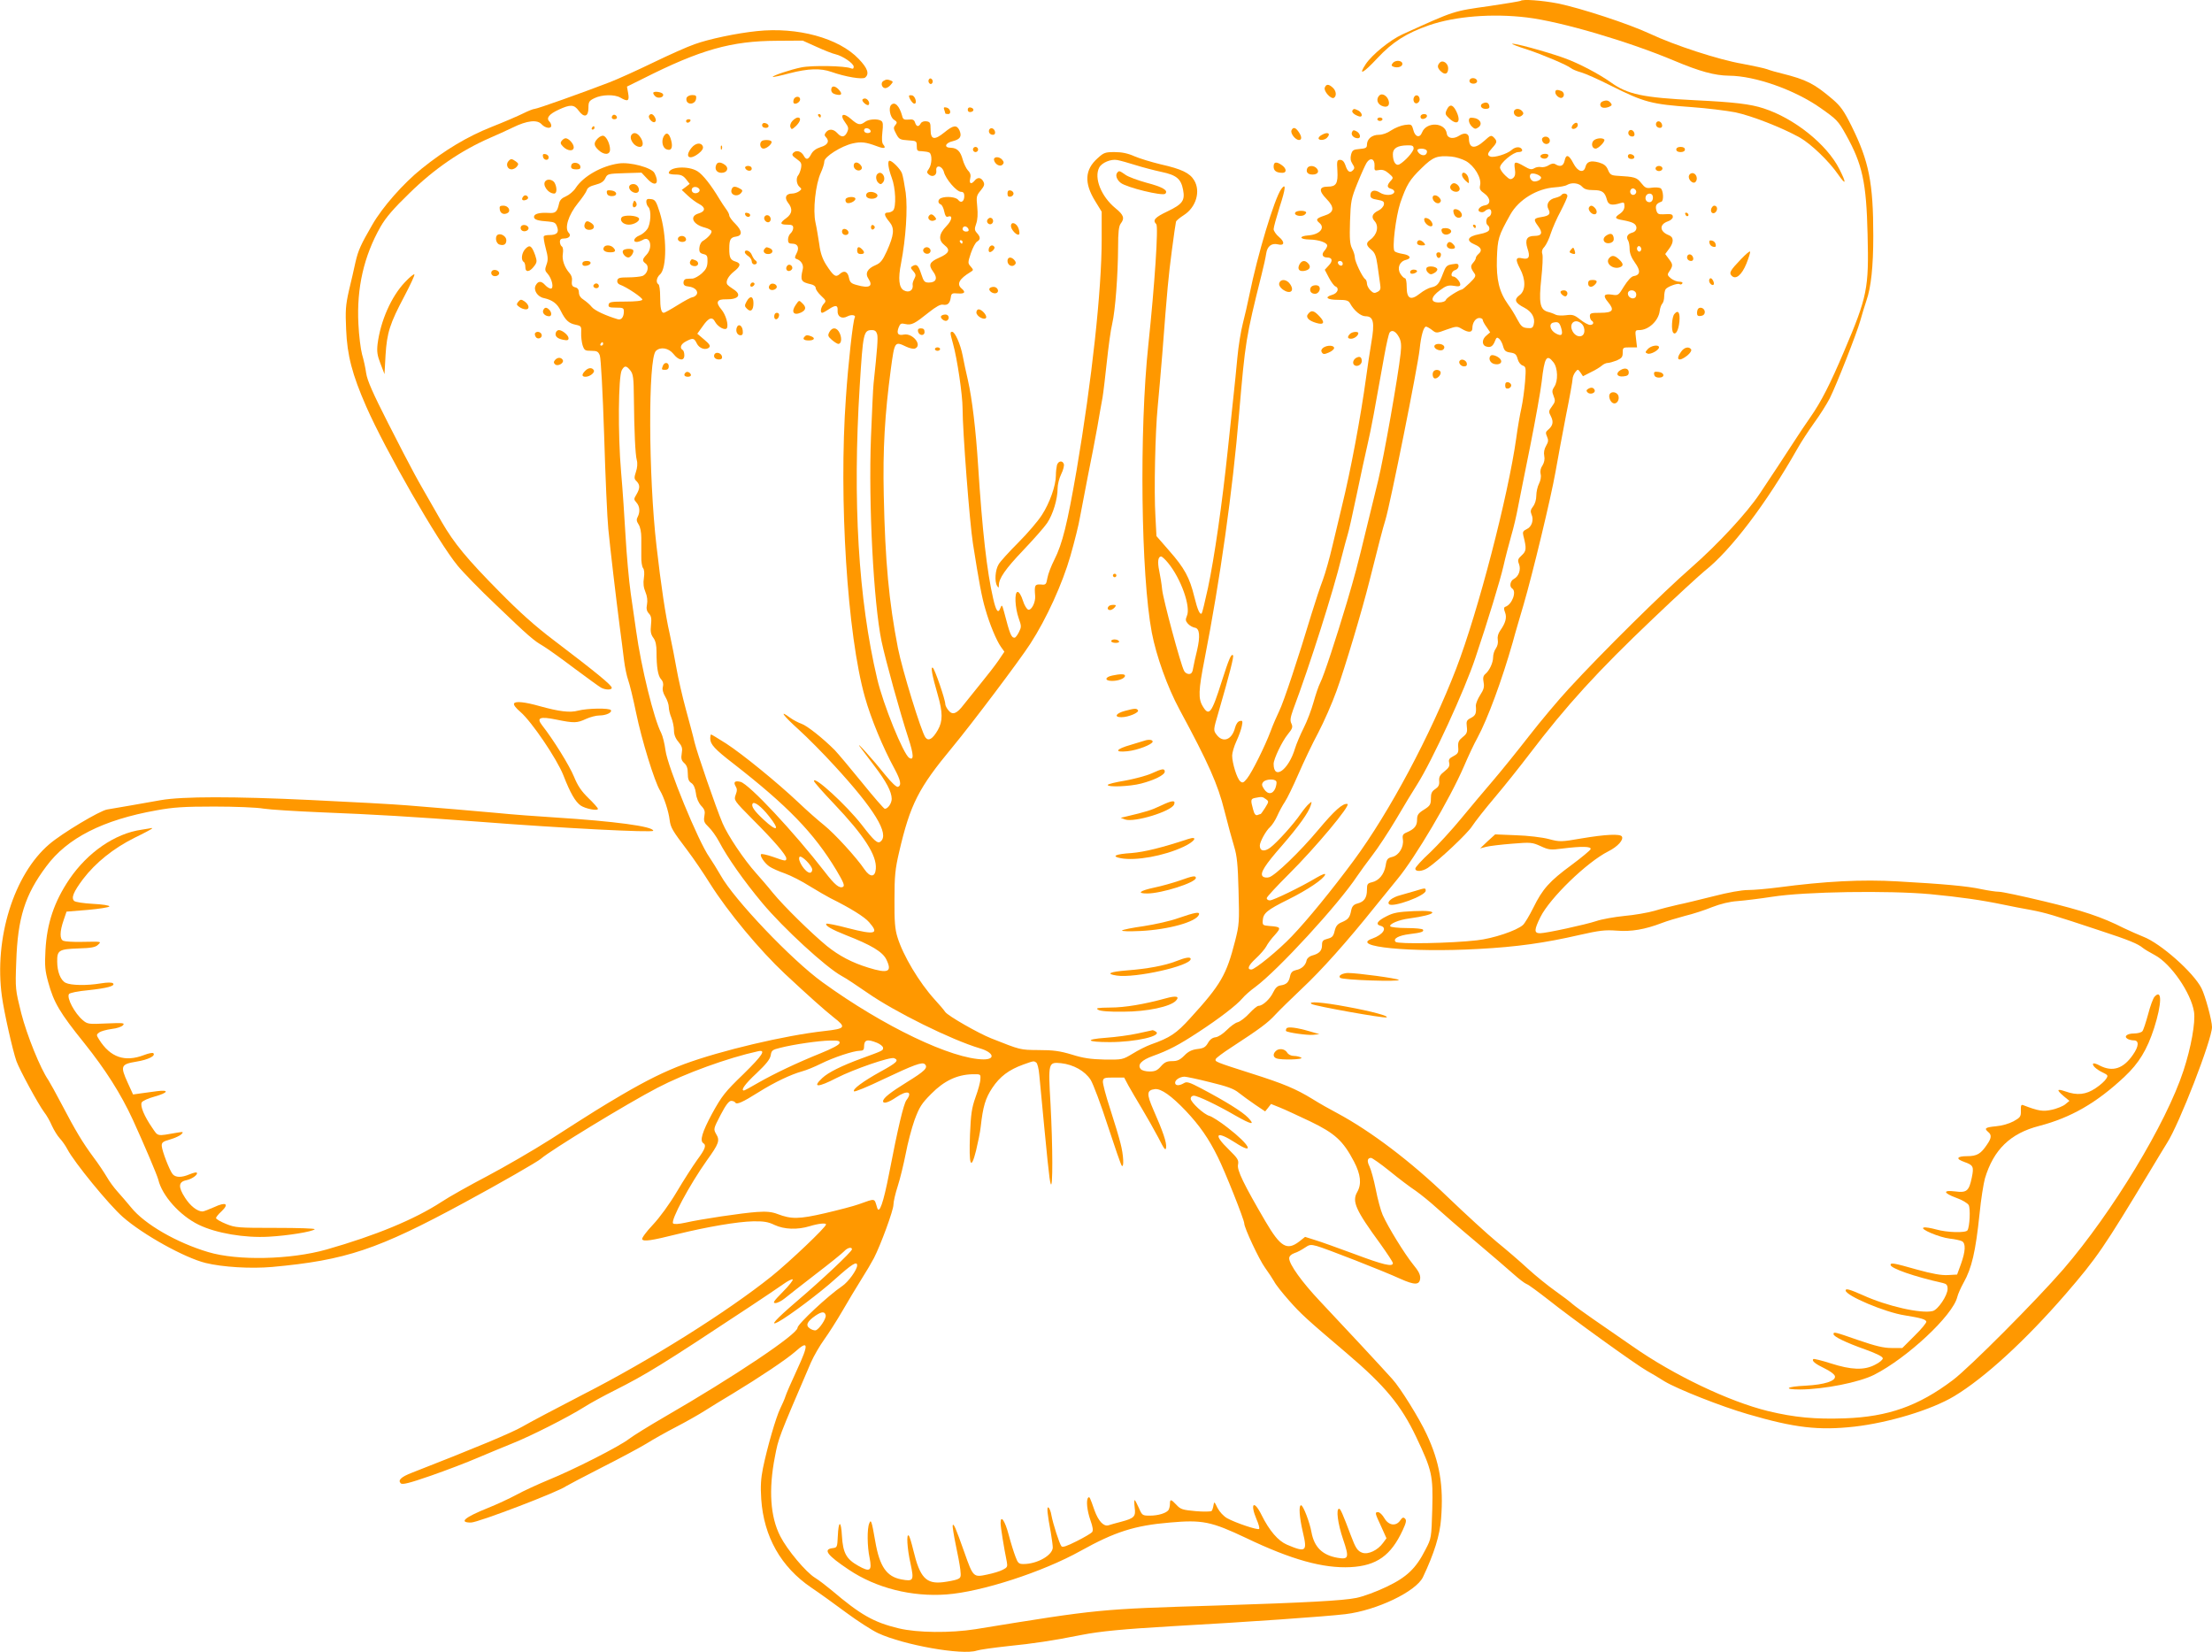 <?xml version="1.0" standalone="no"?>
<!DOCTYPE svg PUBLIC "-//W3C//DTD SVG 20010904//EN"
 "http://www.w3.org/TR/2001/REC-SVG-20010904/DTD/svg10.dtd">
<svg version="1.0" xmlns="http://www.w3.org/2000/svg"
 width="1280pt" height="956pt" viewBox="0 0 1280 956"
 preserveAspectRatio="xMidYMid meet">
<g transform="translate(0,956) scale(0.1,-0.1)"
fill="#ff9800" stroke="none">
<path d="M8799 9555 c-3 -2 -84 -16 -180 -30 -212 -30 -198 -25 -504 -164 -72
-33 -175 -117 -212 -172 -46 -70 -15 -54 67 34 89 95 168 145 300 191 151 52
366 69 565 45 199 -24 589 -139 855 -251 145 -61 232 -85 315 -86 151 -1 378
-81 527 -185 97 -68 105 -76 150 -157 95 -170 118 -275 125 -576 8 -314 -1
-359 -137 -679 -79 -186 -131 -289 -194 -379 -23 -32 -68 -100 -101 -151 -56
-86 -108 -166 -191 -290 -75 -113 -243 -294 -398 -430 -166 -145 -516 -491
-708 -700 -61 -66 -165 -190 -231 -275 -66 -85 -159 -200 -206 -255 -47 -55
-130 -153 -184 -219 -54 -66 -136 -155 -182 -199 -47 -43 -85 -85 -85 -93 0
-20 40 -17 72 4 62 41 231 200 257 242 16 25 74 99 130 165 56 66 146 179 200
250 217 285 396 481 716 785 137 131 273 255 300 277 152 120 357 391 536 707
20 36 63 102 96 148 33 45 74 110 91 143 41 82 156 376 177 450 9 33 25 85 35
115 27 76 40 198 40 374 0 309 -25 433 -126 637 -44 88 -62 114 -111 156 -105
89 -149 112 -293 148 -30 7 -68 18 -83 24 -16 6 -81 20 -145 32 -135 23 -393
107 -535 174 -122 57 -400 148 -532 175 -93 18 -205 26 -216 15z"/>
<path d="M4380 9380 c-117 -12 -279 -46 -361 -76 -41 -14 -148 -62 -239 -106
-91 -44 -205 -96 -255 -115 -161 -62 -417 -153 -431 -153 -8 0 -38 -12 -66
-26 -28 -14 -111 -50 -185 -79 -138 -55 -269 -133 -403 -241 -105 -84 -227
-222 -286 -325 -67 -116 -81 -147 -97 -216 -8 -37 -25 -112 -38 -165 -19 -84
-21 -116 -16 -225 6 -149 35 -260 116 -445 110 -251 415 -783 529 -921 31 -38
131 -141 222 -227 189 -181 217 -206 276 -240 23 -14 103 -71 177 -127 74 -55
144 -106 155 -112 26 -14 62 -14 62 -1 0 15 -85 85 -335 275 -106 80 -199 163
-316 282 -187 189 -262 280 -333 403 -104 182 -125 217 -159 280 -20 36 -89
169 -153 295 -86 169 -119 244 -125 285 -4 30 -15 80 -24 110 -8 30 -18 109
-21 175 -11 209 32 394 128 563 31 54 75 105 168 195 144 141 298 246 465 319
38 16 98 44 132 60 83 41 142 47 167 19 21 -23 56 -28 56 -8 0 7 -5 18 -11 24
-20 20 -1 43 53 68 69 32 90 31 117 -6 31 -42 56 -35 56 16 0 36 4 42 35 57
42 21 116 23 150 3 43 -25 53 -20 45 25 l-7 39 93 46 c333 168 511 218 774
219 l150 1 80 -36 c44 -20 94 -40 110 -43 42 -10 105 -53 105 -72 0 -12 -5
-14 -17 -9 -33 14 -223 18 -286 5 -61 -12 -171 -49 -165 -55 2 -2 45 7 97 21
108 28 180 30 242 8 82 -29 180 -45 195 -33 26 21 15 54 -37 108 -115 121
-355 186 -589 161z"/>
<path d="M8750 9306 c0 -2 37 -17 83 -31 94 -31 235 -91 257 -109 8 -7 35 -18
60 -25 25 -7 101 -41 170 -76 196 -98 235 -108 472 -125 84 -6 197 -20 250
-30 94 -20 267 -87 373 -146 66 -38 169 -137 222 -214 46 -66 49 -52 7 31 -72
143 -260 294 -439 352 -76 25 -170 36 -395 47 -303 15 -392 34 -488 103 -69
49 -186 111 -270 141 -105 38 -302 91 -302 82z"/>
<path d="M8060 9196 c-10 -13 -9 -17 3 -22 24 -9 52 0 52 16 0 21 -39 24 -55
6z"/>
<path d="M8332 9198 c-17 -17 -15 -32 7 -52 24 -22 41 -13 41 19 0 29 -31 50
-48 33z"/>
<path d="M5375 9100 c-4 -6 -3 -16 3 -22 6 -6 12 -6 17 2 4 6 3 16 -3 22 -6 6
-12 6 -17 -2z"/>
<path d="M8505 9099 c-4 -6 -2 -15 5 -19 17 -10 42 -1 37 14 -5 16 -34 19 -42
5z"/>
<path d="M5111 9091 c-17 -11 -8 -41 12 -41 8 0 22 8 31 19 15 17 15 19 1 25
-22 8 -27 7 -44 -3z"/>
<path d="M7666 9053 c-8 -20 36 -69 53 -59 17 11 13 41 -7 59 -24 22 -38 21
-46 0z"/>
<path d="M4810 9040 c0 -13 9 -22 25 -26 35 -9 42 1 20 26 -23 26 -45 26 -45
0z"/>
<path d="M9000 9026 c0 -18 27 -39 40 -31 15 9 12 32 -6 39 -24 9 -34 7 -34
-8z"/>
<path d="M3780 9022 c0 -5 6 -15 14 -21 16 -13 49 -4 43 13 -4 14 -57 21 -57
8z"/>
<path d="M7982 9008 c-20 -20 -13 -48 13 -60 31 -14 50 0 40 31 -9 28 -38 44
-53 29z"/>
<path d="M3973 8994 c-3 -8 -1 -20 5 -26 16 -16 47 -5 50 20 3 18 -1 22 -23
22 -14 0 -28 -7 -32 -16z"/>
<path d="M5260 9005 c0 -14 21 -45 31 -45 18 0 5 45 -13 48 -10 2 -18 1 -18
-3z"/>
<path d="M8187 9004 c-15 -15 -7 -45 11 -42 9 2 17 12 17 22 0 20 -16 31 -28
20z"/>
<path d="M4593 8985 c-3 -9 -3 -18 0 -22 10 -10 37 6 37 22 0 20 -29 20 -37 0z"/>
<path d="M4990 8981 c0 -12 29 -35 36 -28 11 10 -5 37 -21 37 -8 0 -15 -4 -15
-9z"/>
<path d="M9273 8973 c-7 -2 -13 -11 -13 -18 0 -18 21 -24 49 -14 19 8 21 12
11 24 -13 15 -25 17 -47 8z"/>
<path d="M8583 8963 c-24 -9 -14 -33 13 -33 18 0 25 5 22 17 -3 18 -16 24 -35
16z"/>
<path d="M5157 8953 c-17 -16 -6 -71 15 -85 20 -13 21 -17 9 -32 -12 -14 -11
-21 5 -51 16 -31 23 -34 69 -37 48 -3 50 -4 50 -33 0 -27 3 -30 30 -30 17 -1
36 -4 43 -8 17 -11 15 -68 -3 -94 -13 -18 -13 -22 0 -33 21 -18 47 -4 43 22
-5 37 34 30 44 -7 10 -41 74 -115 99 -115 13 0 19 -7 19 -24 0 -32 -19 -44
-35 -23 -12 17 -68 23 -99 11 -20 -8 -21 -30 -2 -37 7 -3 16 -21 20 -41 5 -24
11 -33 20 -30 31 12 26 -20 -8 -55 -44 -45 -47 -81 -10 -110 35 -27 26 -47
-31 -72 -57 -25 -64 -42 -35 -81 28 -38 17 -63 -25 -63 -25 0 -30 6 -44 49
-17 52 -27 61 -51 46 -12 -7 -11 -12 5 -29 15 -18 16 -25 6 -44 -7 -13 -11
-27 -10 -33 6 -33 -20 -51 -51 -34 -28 15 -34 68 -16 156 28 147 39 315 27
409 -7 47 -16 98 -22 113 -10 25 -55 71 -71 72 -14 0 -8 -44 12 -98 23 -59 27
-171 8 -190 -7 -7 -20 -12 -30 -12 -25 0 -22 -17 8 -53 32 -38 28 -76 -15
-172 -24 -52 -36 -67 -64 -79 -48 -20 -63 -48 -41 -80 28 -43 4 -56 -69 -35
-31 8 -39 16 -44 40 -7 38 -28 47 -53 24 -24 -22 -36 -14 -80 54 -21 34 -33
68 -39 117 -6 38 -15 95 -22 126 -16 71 0 222 31 289 11 24 20 53 20 65 0 27
98 89 164 104 49 11 76 8 140 -16 42 -16 56 -13 37 10 -8 9 -9 33 -5 71 5 44
4 59 -7 66 -21 13 -72 10 -93 -6 -28 -21 -41 -19 -81 16 -46 41 -69 27 -34
-20 19 -26 21 -34 11 -56 -14 -30 -33 -32 -57 -5 -22 24 -48 26 -65 5 -10 -12
-10 -19 -2 -27 24 -24 13 -47 -29 -59 -27 -9 -45 -22 -55 -41 -17 -33 -29 -35
-43 -9 -14 26 -42 34 -59 18 -12 -12 -9 -18 18 -37 27 -19 30 -26 25 -54 -4
-17 -11 -35 -16 -40 -14 -16 -10 -52 7 -67 14 -12 14 -14 -2 -26 -10 -7 -28
-13 -40 -13 -36 0 -47 -23 -24 -53 28 -35 25 -63 -10 -89 -39 -28 -38 -38 5
-38 28 0 35 -4 35 -19 0 -10 -7 -24 -15 -31 -8 -7 -15 -23 -15 -36 0 -19 5
-24 25 -24 32 0 42 -24 24 -57 -11 -21 -11 -27 -1 -31 28 -9 44 -35 37 -61
-15 -64 -10 -73 48 -86 15 -3 27 -12 27 -21 0 -9 14 -29 31 -45 30 -28 31 -31
15 -48 -16 -18 -22 -51 -8 -51 4 0 21 9 37 20 40 27 54 25 52 -6 -3 -36 24
-52 56 -35 24 13 52 8 43 -7 -10 -16 -38 -267 -51 -462 -42 -584 8 -1375 110
-1734 35 -125 104 -291 171 -414 36 -67 42 -97 20 -105 -8 -3 -36 23 -75 71
-65 82 -176 205 -145 161 11 -15 48 -64 83 -110 70 -92 100 -149 101 -191 0
-26 -22 -58 -40 -58 -5 0 -64 68 -132 152 -68 84 -139 168 -158 188 -69 69
-160 141 -192 152 -18 6 -48 22 -66 35 -67 50 -41 13 49 -68 51 -46 144 -140
207 -209 232 -252 320 -396 268 -439 -17 -15 -36 1 -110 97 -90 115 -276 285
-276 253 0 -6 52 -65 115 -131 175 -184 250 -300 243 -378 -4 -49 -33 -50 -66
-2 -45 67 -171 205 -233 255 -35 28 -101 86 -148 131 -124 117 -323 279 -418
341 -46 29 -85 53 -88 53 -3 0 -5 -11 -5 -24 0 -33 27 -62 132 -143 316 -246
468 -403 597 -617 41 -69 50 -90 40 -97 -21 -12 -48 10 -107 87 -178 230 -437
507 -487 520 -32 8 -43 -1 -28 -26 9 -14 9 -26 0 -49 -11 -31 -11 -32 100
-144 123 -123 193 -205 193 -224 0 -17 -5 -17 -77 9 -35 12 -66 19 -69 15 -9
-9 22 -54 50 -72 13 -9 53 -27 88 -39 36 -13 100 -46 144 -74 44 -27 98 -58
119 -69 117 -58 197 -108 224 -139 60 -68 36 -75 -120 -35 -67 18 -124 29
-127 26 -10 -10 32 -34 113 -66 146 -57 212 -96 234 -141 35 -72 11 -83 -105
-47 -94 29 -168 68 -239 125 -90 74 -249 230 -313 308 -31 39 -76 90 -98 115
-69 77 -163 217 -193 288 -39 92 -147 406 -162 468 -6 28 -29 113 -50 190 -21
77 -45 183 -54 235 -9 52 -27 144 -40 204 -24 105 -50 278 -76 506 -47 406
-49 1083 -4 1129 26 26 74 18 102 -17 30 -39 63 -43 63 -8 0 14 -4 28 -10 31
-19 12 -10 35 20 50 40 21 47 19 62 -12 14 -30 53 -42 72 -23 8 9 1 20 -29 45
l-40 34 31 43 c35 51 56 58 73 24 16 -28 57 -50 67 -35 11 19 -6 78 -32 109
-35 41 -26 60 29 58 72 -1 91 27 40 59 -16 10 -31 22 -34 26 -12 17 4 48 37
75 40 31 43 48 12 58 -31 9 -38 22 -38 74 0 54 7 67 40 71 37 6 35 33 -4 73
-20 19 -36 42 -36 49 0 8 -9 25 -19 38 -10 14 -27 39 -37 56 -49 82 -97 143
-128 162 -54 34 -166 26 -166 -11 0 -4 18 -8 39 -8 31 0 44 -6 61 -27 l21 -27
-23 -18 -23 -17 35 -33 c19 -18 49 -40 65 -48 39 -20 38 -43 -2 -55 -56 -16
-35 -64 36 -82 19 -5 36 -14 38 -20 4 -12 -21 -40 -51 -58 -9 -5 -18 -23 -19
-39 -2 -24 3 -31 23 -36 22 -5 25 -12 24 -45 -1 -30 -9 -45 -33 -67 -17 -15
-41 -29 -54 -30 -12 0 -29 -1 -37 -2 -8 -1 -15 -10 -15 -21 0 -15 8 -21 30
-23 37 -4 60 -29 44 -49 -6 -7 -17 -13 -23 -13 -6 0 -44 -20 -84 -45 -40 -25
-76 -45 -81 -45 -15 0 -21 28 -21 95 0 35 -4 67 -10 70 -16 10 -11 39 9 57 41
35 40 226 -1 358 -21 67 -27 75 -51 78 -21 3 -27 -1 -27 -15 0 -11 5 -24 12
-31 18 -18 14 -97 -6 -127 -10 -15 -31 -32 -47 -38 -30 -12 -40 -37 -14 -37 8
0 24 6 35 12 42 27 60 -45 21 -86 -25 -27 -26 -35 -5 -51 23 -16 11 -61 -19
-72 -12 -4 -49 -8 -82 -8 -49 0 -60 -3 -63 -18 -2 -10 4 -20 15 -24 40 -14
133 -77 130 -87 -2 -7 -39 -11 -98 -11 -81 0 -94 -2 -97 -17 -3 -15 4 -18 42
-18 41 0 46 -2 46 -22 0 -33 -15 -52 -36 -45 -70 21 -132 50 -149 70 -11 14
-32 32 -47 42 -18 11 -28 26 -28 42 0 16 -7 27 -20 30 -20 5 -24 13 -20 46 1
10 -5 26 -13 35 -31 35 -46 79 -40 114 3 21 1 38 -6 42 -6 4 -11 16 -11 27 0
14 7 19 24 19 29 0 43 17 27 33 -26 26 -2 103 53 171 24 29 47 63 51 74 4 16
20 25 51 33 32 8 48 19 57 38 12 25 15 26 111 29 l98 3 34 -36 c46 -50 73 -28
41 34 -16 31 -141 65 -207 55 -99 -14 -205 -74 -249 -142 -12 -19 -38 -40 -56
-48 -24 -10 -36 -22 -40 -42 -11 -49 -20 -57 -61 -54 -52 3 -84 -5 -84 -23 0
-16 23 -23 85 -27 33 -3 41 -7 49 -31 12 -33 -2 -47 -46 -47 -15 0 -29 -3 -31
-7 -3 -5 2 -36 11 -70 14 -51 14 -69 4 -95 -10 -28 -9 -35 7 -52 25 -28 38
-86 18 -86 -7 0 -22 9 -32 20 -23 26 -41 25 -55 -1 -15 -27 10 -67 48 -74 49
-11 77 -32 97 -74 27 -54 46 -72 86 -80 32 -7 34 -9 32 -47 -1 -21 3 -54 8
-71 10 -30 14 -33 50 -33 34 0 41 -4 50 -27 6 -16 17 -214 25 -463 7 -239 18
-482 24 -540 12 -123 44 -394 66 -565 9 -66 20 -154 25 -195 5 -41 16 -93 24
-115 8 -22 29 -107 46 -190 32 -156 106 -396 138 -449 23 -38 50 -120 56 -171
6 -44 15 -60 103 -176 35 -46 94 -133 132 -194 103 -163 285 -382 432 -520
134 -125 228 -209 281 -251 76 -59 71 -66 -53 -80 -227 -25 -599 -113 -810
-191 -115 -43 -218 -94 -365 -180 -120 -71 -145 -86 -410 -256 -99 -63 -263
-158 -365 -212 -101 -53 -221 -120 -266 -150 -155 -101 -380 -194 -664 -275
-208 -59 -515 -66 -685 -15 -182 54 -368 161 -446 258 -24 29 -59 70 -79 92
-20 22 -48 60 -62 85 -15 25 -49 77 -78 115 -62 84 -103 152 -183 305 -33 63
-68 126 -77 140 -47 68 -124 259 -157 387 -34 137 -35 140 -29 298 8 252 50
387 174 552 121 164 328 269 637 324 98 18 159 22 335 22 118 0 247 -5 285
-12 39 -6 185 -15 325 -21 326 -13 528 -25 925 -55 474 -37 1005 -64 1005 -52
0 25 -223 55 -570 77 -96 6 -247 17 -335 26 -169 15 -306 27 -520 44 -71 6
-323 20 -560 31 -444 21 -739 21 -865 -1 -36 -6 -112 -20 -170 -30 -58 -10
-121 -21 -140 -24 -43 -7 -262 -138 -335 -201 -205 -175 -320 -545 -274 -880
13 -95 62 -312 84 -375 18 -50 126 -249 161 -296 13 -16 33 -51 44 -77 12 -26
32 -59 46 -74 15 -16 34 -44 44 -63 39 -75 240 -321 321 -392 116 -102 357
-236 479 -266 98 -24 261 -34 385 -23 426 39 610 100 1115 374 200 108 421
235 440 252 54 48 498 319 675 411 159 83 407 173 581 211 49 11 28 -22 -84
-132 -108 -104 -125 -127 -181 -228 -58 -108 -73 -158 -51 -172 19 -12 10 -35
-36 -97 -25 -35 -78 -117 -117 -183 -44 -74 -98 -148 -140 -193 -37 -39 -65
-77 -61 -83 8 -14 52 -8 204 30 176 43 348 72 438 74 61 1 87 -3 124 -21 56
-26 132 -29 204 -7 49 15 94 20 94 10 0 -16 -211 -216 -315 -300 -256 -205
-701 -485 -1095 -686 -151 -78 -308 -161 -349 -185 -61 -35 -274 -124 -638
-266 -62 -24 -82 -43 -64 -61 9 -9 47 0 174 44 89 31 212 78 272 104 61 26
151 63 200 83 106 42 323 152 415 210 36 23 115 66 175 96 186 94 267 143 793
491 76 50 158 106 184 124 26 19 51 31 55 28 4 -4 -22 -37 -57 -72 -53 -54
-61 -65 -43 -65 12 0 37 13 55 28 18 15 99 78 179 140 80 61 154 121 164 132
18 20 45 27 45 11 0 -13 -175 -178 -322 -303 -120 -103 -158 -145 -105 -117
63 34 244 170 331 249 95 85 126 105 126 78 0 -25 -51 -96 -87 -120 -80 -54
-258 -220 -258 -241 0 -37 -365 -282 -770 -516 -88 -51 -180 -108 -205 -127
-55 -43 -320 -178 -468 -238 -60 -25 -143 -63 -183 -85 -41 -22 -114 -56 -164
-76 -137 -55 -172 -85 -100 -85 42 0 509 179 550 210 6 4 98 53 206 108 107
54 224 117 260 139 35 22 111 65 169 95 58 30 134 73 170 96 36 23 108 67 160
98 152 92 311 198 363 244 76 68 78 43 9 -106 -33 -71 -63 -140 -67 -154 -4
-14 -18 -45 -30 -70 -25 -51 -75 -224 -100 -345 -12 -60 -15 -105 -10 -180 15
-217 114 -392 289 -511 45 -30 135 -95 201 -144 66 -49 150 -103 186 -120 149
-69 487 -129 571 -101 18 6 99 17 181 26 149 15 255 31 427 65 106 21 245 34
520 50 447 25 888 56 1006 70 181 22 408 131 448 214 65 137 98 243 105 338
15 192 -8 328 -84 490 -41 89 -152 268 -198 318 -56 63 -299 324 -419 451
-103 109 -178 213 -178 248 0 12 11 23 30 30 17 5 44 20 60 31 26 18 34 20 70
10 48 -13 384 -144 484 -190 83 -37 110 -36 114 2 2 21 -8 42 -42 83 -49 61
-144 215 -175 285 -11 25 -29 91 -40 148 -11 56 -28 116 -36 132 -16 32 -13
50 9 50 6 0 55 -34 107 -76 51 -42 120 -94 152 -115 31 -22 85 -66 120 -98 34
-31 136 -120 227 -196 91 -77 189 -161 219 -188 30 -27 64 -53 75 -57 12 -4
68 -46 126 -91 130 -104 509 -377 570 -411 25 -14 71 -41 102 -61 75 -45 330
-146 483 -190 270 -79 408 -95 616 -72 200 23 445 97 577 176 176 106 411 321
645 591 183 212 220 267 489 713 43 72 87 144 97 160 71 109 261 600 261 672
0 38 -39 182 -61 225 -47 92 -237 260 -337 298 -28 11 -79 34 -113 50 -126 64
-240 102 -462 155 -125 30 -242 55 -260 55 -18 0 -63 7 -102 15 -83 18 -218
30 -485 45 -204 12 -419 1 -691 -35 -62 -8 -140 -15 -174 -15 -37 0 -115 -14
-200 -36 -77 -19 -169 -42 -205 -49 -36 -8 -96 -23 -135 -35 -38 -11 -118 -25
-176 -30 -58 -6 -132 -19 -163 -30 -60 -20 -289 -70 -324 -70 -36 0 -35 19 2
94 55 110 268 317 393 380 54 27 90 67 78 86 -10 16 -95 12 -231 -11 -122 -21
-127 -21 -192 -4 -37 10 -122 20 -189 22 l-121 5 -44 -40 -43 -41 35 9 c19 5
86 13 149 18 109 9 117 8 166 -14 47 -22 58 -23 126 -14 112 14 170 13 163 -4
-3 -7 -52 -48 -110 -91 -128 -94 -168 -139 -221 -247 -23 -46 -50 -91 -60
-100 -36 -33 -174 -79 -267 -89 -147 -17 -456 -23 -470 -9 -17 18 16 37 81 45
67 8 85 14 77 26 -3 5 -45 9 -94 9 -50 0 -92 5 -95 10 -8 13 50 38 107 45 167
23 185 50 30 43 -89 -4 -118 -9 -157 -29 -55 -27 -68 -48 -36 -56 41 -11 14
-52 -48 -74 -135 -47 223 -82 614 -60 224 12 385 35 585 81 115 26 147 30 215
25 85 -7 164 7 261 44 28 11 88 29 133 41 46 11 117 34 158 51 49 19 102 32
147 35 39 3 130 14 201 25 190 30 674 37 915 15 176 -17 295 -34 425 -61 39
-8 108 -22 155 -30 89 -17 126 -28 403 -120 168 -55 218 -76 247 -100 8 -7 40
-26 70 -42 93 -50 209 -219 226 -328 9 -61 -17 -206 -61 -340 -100 -306 -411
-819 -695 -1149 -157 -181 -544 -570 -640 -642 -199 -150 -374 -212 -625 -221
-171 -6 -291 5 -444 42 -225 55 -546 208 -783 374 -76 53 -179 124 -230 159
-51 35 -104 74 -118 86 -14 13 -59 47 -100 76 -41 29 -113 87 -159 129 -45 42
-127 112 -181 156 -53 44 -180 160 -281 257 -213 206 -447 383 -641 487 -40
21 -104 57 -142 81 -98 60 -167 89 -356 149 -207 66 -211 68 -205 83 3 7 43
37 88 66 170 111 213 143 257 191 25 27 95 95 155 152 110 103 258 268 422
473 49 60 107 132 130 160 102 123 302 461 384 651 26 61 61 135 78 165 60
111 142 334 205 555 13 50 42 146 62 215 52 177 159 621 185 769 12 69 39 214
60 323 22 108 39 205 39 215 0 11 7 28 15 39 15 19 16 19 31 -2 l14 -21 47 24
c26 12 54 30 63 38 9 8 24 15 34 15 9 0 32 7 51 14 29 13 35 20 35 45 0 30 2
31 41 31 l42 0 -6 50 c-6 48 -5 50 19 50 54 0 111 54 118 110 2 18 9 37 15 43
6 6 11 25 11 41 0 17 4 36 8 42 10 15 69 37 81 30 5 -4 12 -2 16 4 4 6 -4 10
-18 10 -14 0 -35 9 -48 19 -20 17 -22 22 -11 38 23 34 24 42 1 72 l-23 31 22
30 c29 38 28 68 -1 79 -54 21 -57 62 -6 80 16 5 29 17 29 25 0 17 -7 19 -57
16 -27 -1 -33 3 -39 25 -6 26 1 38 30 48 15 5 11 68 -5 78 -8 4 -30 6 -50 3
-32 -5 -39 -2 -62 27 -26 33 -37 36 -140 42 -33 2 -41 7 -52 34 -10 24 -23 34
-53 43 -49 13 -70 5 -78 -27 -10 -37 -45 -26 -69 21 -26 51 -43 56 -51 17 -7
-32 -25 -39 -54 -21 -10 6 -22 4 -38 -6 -13 -9 -33 -13 -44 -11 -11 3 -29 0
-39 -6 -16 -10 -27 -8 -59 11 -54 31 -61 29 -54 -16 4 -28 2 -41 -10 -52 -15
-11 -21 -9 -46 15 -17 16 -30 36 -30 46 0 25 76 89 106 89 16 0 24 5 22 13 -7
20 -38 20 -61 -1 -25 -23 -102 -46 -123 -38 -20 8 -17 19 11 50 29 32 30 39 9
61 -15 14 -19 13 -55 -20 -56 -50 -89 -45 -89 16 0 28 -26 34 -56 14 -34 -22
-68 -16 -72 12 -9 66 -118 70 -143 7 -13 -35 -41 -27 -51 15 -9 32 -11 33 -49
28 -22 -3 -57 -17 -78 -31 -23 -16 -51 -26 -72 -26 -40 0 -69 -24 -69 -58 0
-17 -7 -21 -42 -24 -37 -3 -43 -7 -50 -33 -5 -21 -3 -36 8 -53 13 -20 14 -26
2 -38 -17 -17 -31 -7 -43 31 -7 20 -17 30 -30 30 -18 0 -20 -6 -16 -63 4 -74
-7 -92 -56 -92 -50 0 -53 -24 -8 -70 50 -51 46 -80 -12 -98 -46 -15 -51 -23
-28 -42 35 -29 1 -67 -63 -72 -58 -4 -54 -23 6 -24 54 -1 102 -18 102 -35 0
-7 -7 -20 -16 -30 -19 -21 -11 -39 16 -39 30 0 34 -20 9 -46 l-23 -25 24 -46
c13 -25 30 -47 37 -50 25 -10 14 -40 -18 -49 -48 -14 -30 -29 34 -29 48 0 60
-4 69 -20 23 -42 62 -75 90 -75 46 0 54 -35 33 -155 -9 -55 -23 -145 -30 -200
-31 -227 -89 -538 -140 -745 -14 -58 -39 -161 -55 -230 -16 -69 -41 -157 -55
-195 -15 -39 -44 -126 -65 -195 -76 -253 -163 -516 -188 -565 -13 -27 -36 -79
-49 -115 -34 -90 -108 -239 -137 -275 -20 -25 -26 -27 -39 -16 -19 15 -47 106
-47 149 0 16 11 54 25 84 14 30 28 69 31 87 6 28 4 33 -11 29 -12 -2 -22 -17
-28 -38 -18 -72 -71 -91 -108 -40 -18 24 -18 27 11 125 66 228 91 327 85 333
-10 11 -23 -18 -66 -153 -58 -184 -73 -202 -109 -142 -27 44 -25 92 10 271 90
459 163 977 200 1421 36 420 39 441 130 805 12 47 24 102 27 123 6 42 31 62
68 53 38 -10 41 14 6 43 -17 14 -31 35 -31 45 0 11 16 68 35 129 35 107 38
142 9 103 -39 -54 -137 -379 -184 -611 -10 -49 -27 -124 -38 -166 -11 -42 -26
-132 -32 -200 -6 -68 -16 -162 -21 -209 -5 -47 -20 -191 -34 -321 -33 -316
-78 -627 -115 -801 -17 -78 -33 -144 -36 -147 -10 -11 -24 18 -43 96 -27 111
-57 166 -145 266 l-74 85 -6 114 c-9 145 -1 491 13 633 6 61 18 200 27 310 29
380 35 441 55 595 11 85 22 160 24 167 2 7 23 24 45 38 71 45 99 138 60 202
-25 42 -73 65 -193 92 -54 13 -123 34 -153 47 -38 17 -73 24 -114 24 -55 0
-63 -3 -99 -36 -74 -66 -78 -143 -14 -247 l38 -62 0 -160 c0 -296 -57 -816
-145 -1335 -54 -312 -82 -426 -129 -519 -18 -35 -36 -82 -40 -105 -7 -39 -9
-41 -39 -38 -34 2 -37 -5 -32 -66 3 -36 -20 -83 -39 -80 -9 2 -23 24 -32 53
-9 29 -22 50 -30 50 -20 0 -16 -90 6 -153 16 -45 16 -50 1 -80 -9 -18 -20 -32
-25 -32 -19 0 -27 19 -61 150 -11 41 -13 43 -21 22 -13 -35 -25 -19 -42 55
-36 155 -63 393 -87 768 -13 207 -35 389 -59 495 -11 47 -25 112 -31 145 -13
65 -44 135 -60 135 -13 0 -13 -5 5 -70 24 -85 55 -297 55 -372 0 -129 41 -664
60 -783 35 -222 51 -310 72 -380 25 -88 64 -181 90 -218 l20 -28 -35 -52 c-20
-29 -66 -88 -102 -132 -36 -44 -80 -99 -98 -122 -41 -54 -65 -63 -89 -33 -10
12 -18 28 -18 36 0 26 -61 203 -72 210 -14 9 -5 -41 28 -155 30 -104 30 -154
1 -205 -30 -52 -54 -67 -72 -43 -24 33 -134 390 -159 517 -52 267 -74 501 -82
885 -6 266 6 467 41 730 22 161 22 161 89 129 19 -9 41 -14 50 -11 46 18 -12
91 -64 81 -34 -7 -43 6 -30 41 9 23 14 26 39 20 36 -8 54 2 135 67 43 34 68
48 83 45 27 -5 40 8 45 43 3 22 7 25 41 22 39 -3 47 7 22 28 -31 26 -15 56 51
96 18 11 18 12 1 32 -17 19 -17 22 1 77 11 32 27 62 36 67 21 12 20 27 -1 50
-14 16 -15 23 -4 54 8 23 10 56 6 97 -6 59 -5 65 20 95 21 26 24 35 15 52 -13
24 -33 26 -50 5 -20 -24 -33 -18 -26 11 5 19 2 33 -13 48 -10 11 -24 40 -30
62 -13 49 -33 68 -69 69 -42 0 -33 28 11 38 44 11 54 28 39 63 -16 33 -36 30
-87 -12 -58 -47 -80 -43 -80 16 0 40 -3 45 -24 48 -15 2 -28 -3 -33 -12 -12
-22 -25 -20 -33 5 -5 16 -14 20 -38 17 -26 -2 -32 1 -37 23 -16 57 -42 83 -63
62z m-119 -150 c2 -8 -5 -13 -17 -13 -12 0 -21 6 -21 16 0 18 31 15 38 -3z
m3142 -102 c0 -19 -50 -74 -82 -92 -21 -11 -38 15 -38 59 0 34 26 50 83 51 30
1 37 -3 37 -18z m76 -12 c3 -6 1 -16 -5 -22 -13 -13 -42 0 -49 21 -5 15 44 16
54 1z m227 -61 c49 -28 91 -98 82 -139 -5 -22 -1 -31 25 -49 36 -26 38 -63 3
-68 -31 -5 -50 -30 -28 -38 9 -4 21 -2 28 5 6 6 17 11 24 11 18 0 16 -37 -2
-44 -17 -6 -20 -42 -4 -51 5 -4 9 -14 7 -23 -2 -11 -21 -20 -58 -27 -69 -13
-79 -38 -26 -60 38 -16 45 -35 21 -55 -8 -7 -15 -17 -15 -23 0 -6 -7 -18 -16
-28 -16 -18 -15 -29 8 -61 10 -14 6 -23 -27 -55 -22 -21 -42 -38 -45 -38 -17
-2 -89 -47 -93 -60 -4 -9 -19 -15 -42 -15 -50 0 -47 31 8 71 35 26 48 30 80
25 28 -5 37 -3 37 8 0 16 -26 46 -41 46 -18 0 -9 32 11 37 11 3 20 13 20 23 0
14 -6 16 -36 11 -32 -5 -38 -11 -54 -54 -23 -61 -34 -73 -68 -80 -15 -3 -45
-19 -66 -36 -53 -42 -76 -30 -76 39 0 28 -4 50 -10 50 -5 0 -17 11 -26 25 -21
33 -6 72 31 81 36 9 26 28 -19 35 -20 3 -41 10 -46 15 -16 16 7 201 33 280 37
106 53 133 123 201 67 66 90 74 173 67 24 -2 62 -14 84 -26z m-1913 -23 c41
-13 110 -31 152 -40 86 -18 112 -40 124 -103 12 -62 -3 -83 -88 -124 -76 -36
-90 -52 -67 -75 13 -13 -9 -348 -46 -698 -53 -496 -43 -1333 20 -1665 26 -136
90 -315 160 -445 169 -313 222 -433 260 -585 20 -80 46 -174 57 -210 16 -53
21 -101 25 -255 5 -179 4 -196 -20 -290 -50 -196 -82 -252 -260 -447 -80 -88
-115 -112 -228 -152 -25 -9 -73 -33 -105 -53 -58 -35 -60 -35 -162 -34 -80 2
-124 8 -190 29 -70 21 -108 26 -192 26 -109 1 -103 0 -275 68 -75 30 -248 129
-265 152 -8 12 -35 44 -61 72 -90 99 -184 256 -216 362 -14 45 -18 91 -17 217
0 136 4 177 27 275 64 276 112 370 307 605 112 135 391 505 452 600 94 145
186 348 232 508 24 84 49 184 55 222 7 39 28 147 46 240 19 94 44 222 55 285
11 63 24 140 30 170 5 30 16 124 25 208 9 84 22 183 31 219 18 78 33 279 34
444 0 85 4 120 15 135 24 31 18 50 -30 89 -83 68 -126 176 -94 236 15 28 68
50 104 43 17 -3 64 -16 105 -29z m1384 -2 c-2 -30 0 -32 25 -27 20 4 36 -1 57
-19 28 -24 28 -26 11 -44 -23 -26 -22 -39 4 -46 12 -3 19 -12 17 -19 -7 -20
-54 -21 -82 -3 -31 20 -56 14 -56 -15 0 -15 9 -21 41 -26 33 -6 40 -10 37 -28
-2 -11 -16 -27 -31 -34 -36 -17 -44 -38 -23 -61 27 -30 15 -80 -26 -109 -25
-18 -23 -32 7 -57 20 -16 28 -34 36 -90 5 -38 12 -86 15 -107 5 -30 2 -38 -15
-47 -17 -9 -24 -8 -41 9 -11 11 -20 29 -20 39 0 11 -5 23 -10 26 -16 10 -60
102 -60 125 0 12 -7 35 -16 52 -13 26 -15 55 -12 157 4 118 7 132 43 221 21
52 45 105 53 118 21 33 47 24 46 -15z m961 -65 c11 -10 -11 -28 -36 -28 -18 0
-33 26 -23 41 6 11 43 3 59 -13z m240 -58 c13 -15 31 -20 65 -20 51 0 67 -11
79 -57 8 -29 28 -34 79 -18 19 6 22 4 22 -19 0 -16 -9 -31 -25 -42 -35 -23
-31 -30 16 -38 23 -4 50 -11 60 -17 27 -14 24 -47 -5 -55 -28 -7 -38 -25 -25
-45 5 -8 9 -30 9 -50 0 -24 10 -50 31 -79 34 -47 31 -72 -9 -78 -12 -2 -33
-25 -54 -58 -32 -53 -34 -55 -70 -49 -48 7 -54 -6 -22 -44 38 -46 27 -61 -46
-61 -53 0 -60 -2 -60 -19 0 -11 5 -23 10 -26 16 -10 11 -25 -9 -25 -10 0 -36
14 -57 31 -34 27 -44 30 -82 25 -23 -3 -50 -2 -60 3 -9 5 -30 13 -47 17 -44
14 -51 52 -36 194 7 65 10 128 6 140 -5 15 -1 29 13 43 10 12 27 47 36 77 10
30 35 88 57 128 21 41 39 80 39 88 0 16 -26 19 -35 5 -3 -5 -19 -12 -35 -16
-37 -8 -55 -37 -40 -65 15 -28 5 -39 -41 -46 -45 -7 -47 -14 -18 -53 28 -38
21 -56 -21 -56 -45 0 -57 -22 -41 -73 17 -49 8 -65 -29 -57 -39 9 -43 -5 -15
-58 35 -65 34 -129 -2 -155 -34 -25 -26 -45 27 -72 44 -23 65 -59 55 -98 -5
-19 -11 -23 -38 -20 -27 2 -36 11 -57 50 -14 27 -37 65 -53 86 -52 73 -69 144
-65 267 4 114 8 129 78 254 48 85 153 150 257 157 30 2 62 8 71 14 28 16 68
11 87 -10z m-5107 -17 c5 -17 -26 -29 -40 -15 -6 6 -7 15 -3 22 9 14 37 9 43
-7z m5418 -4 c10 -17 -13 -36 -27 -22 -12 12 -4 33 11 33 5 0 12 -5 16 -11z
m97 -31 c6 -19 -3 -38 -18 -38 -18 0 -28 17 -21 35 7 18 33 20 39 3z m-3959
-193 c4 -10 -1 -15 -14 -15 -11 0 -20 7 -20 15 0 8 6 15 14 15 8 0 16 -7 20
-15z m-34 -75 c0 -5 -2 -10 -4 -10 -3 0 -8 5 -11 10 -3 6 -1 10 4 10 6 0 11
-4 11 -10z m3925 -50 c-5 -8 -11 -8 -17 -2 -6 6 -7 16 -3 22 5 8 11 8 17 2 6
-6 7 -16 3 -22z m-1725 -76 c0 -17 -22 -14 -28 4 -2 7 3 12 12 12 9 0 16 -7
16 -16z m1697 -170 c3 -8 1 -20 -4 -25 -14 -14 -43 0 -43 22 0 24 38 26 47 3z
m-887 -155 c0 -6 10 -25 22 -41 l21 -31 -21 -18 c-28 -22 -28 -56 -2 -64 25
-8 39 1 51 32 8 21 12 23 24 13 8 -7 19 -27 23 -44 7 -25 14 -32 42 -36 28 -4
35 -11 42 -37 5 -19 17 -34 29 -38 19 -7 20 -12 14 -93 -4 -48 -13 -116 -21
-152 -8 -35 -22 -114 -30 -175 -47 -335 -221 -1005 -348 -1335 -148 -383 -386
-830 -593 -1110 -125 -169 -267 -343 -358 -438 -75 -79 -213 -192 -234 -192
-27 0 -17 24 24 62 26 24 54 56 62 71 8 16 30 46 50 67 38 43 36 47 -32 52
-37 3 -40 5 -38 32 3 42 24 60 147 121 113 56 206 119 214 144 3 9 -16 2 -49
-17 -90 -54 -251 -132 -271 -132 -10 0 -18 6 -18 13 0 7 57 68 126 137 157
156 364 404 341 408 -27 5 -74 -37 -168 -149 -106 -127 -251 -266 -285 -275
-14 -4 -30 -2 -37 5 -18 18 12 65 113 180 96 111 152 189 165 231 7 23 6 24
-9 10 -10 -7 -31 -33 -48 -57 -42 -62 -139 -169 -178 -198 -34 -25 -60 -20
-60 12 0 21 35 86 59 107 12 11 31 40 42 65 11 25 31 62 44 81 13 19 48 91 78
160 30 69 81 177 115 240 33 63 81 172 106 242 49 135 148 466 191 638 49 195
77 305 92 352 28 92 188 890 198 988 8 78 23 130 37 130 5 0 21 -9 34 -19 25
-20 26 -20 85 2 57 20 61 20 88 4 39 -23 61 -22 61 4 0 32 19 59 40 59 11 0
20 -5 20 -11z m454 -47 c12 -41 2 -50 -32 -31 -32 18 -41 55 -15 62 29 7 37 2
47 -31z m121 22 c9 -9 15 -28 13 -43 -4 -36 -46 -36 -67 0 -27 48 15 82 54 43z
m-4079 -59 c5 -21 1 -79 -21 -285 -3 -25 -9 -164 -15 -309 -15 -389 15 -957
61 -1181 24 -113 107 -413 155 -560 32 -98 33 -133 5 -115 -33 20 -151 310
-185 457 -109 461 -143 1028 -101 1696 19 307 22 322 71 322 17 0 25 -7 30
-25z m3020 -17 c12 -23 14 -45 9 -92 -15 -137 -97 -600 -130 -736 -20 -80 -49
-201 -66 -270 -54 -224 -70 -283 -115 -435 -63 -211 -133 -424 -154 -465 -10
-19 -27 -70 -39 -113 -12 -43 -37 -110 -57 -149 -20 -40 -42 -92 -50 -118 -37
-125 -124 -188 -124 -90 0 28 48 129 82 171 27 33 30 42 21 62 -9 18 -6 35 9
78 97 258 235 693 281 884 14 55 30 114 35 130 6 17 29 120 52 230 23 110 52
245 65 300 21 92 37 179 96 510 12 66 25 125 31 132 14 17 36 5 54 -29z
m-4606 -38 c0 -5 -5 -10 -11 -10 -5 0 -7 5 -4 10 3 6 8 10 11 10 2 0 4 -4 4
-10z m5499 -106 c26 -33 28 -109 5 -142 -13 -20 -14 -28 -4 -53 11 -27 10 -34
-9 -60 -20 -27 -21 -31 -6 -59 16 -32 11 -54 -19 -79 -12 -10 -13 -17 -4 -37
9 -20 8 -31 -5 -53 -11 -19 -15 -39 -11 -59 4 -19 0 -38 -10 -55 -11 -15 -15
-34 -11 -50 4 -15 0 -37 -9 -55 -9 -17 -16 -49 -16 -70 0 -24 -8 -49 -19 -63
-14 -18 -16 -28 -9 -45 15 -32 2 -73 -28 -86 -21 -10 -24 -17 -19 -37 19 -75
18 -89 -9 -114 -23 -21 -25 -28 -16 -51 12 -32 -1 -71 -30 -86 -21 -11 -27
-44 -10 -55 28 -17 0 -93 -39 -106 -9 -3 -10 -12 -2 -32 12 -30 3 -62 -28
-106 -12 -17 -17 -36 -14 -53 3 -16 -1 -36 -11 -50 -9 -12 -16 -35 -16 -51 0
-32 -21 -77 -45 -97 -12 -10 -15 -23 -10 -48 5 -27 1 -42 -20 -74 -14 -22 -25
-49 -25 -61 4 -45 -1 -57 -28 -71 -25 -13 -28 -19 -24 -51 4 -32 0 -41 -24
-60 -23 -19 -28 -29 -26 -58 3 -31 -1 -38 -27 -52 -25 -13 -30 -20 -25 -39 4
-18 -2 -29 -27 -49 -26 -20 -33 -32 -31 -56 2 -23 -4 -34 -23 -47 -20 -13 -25
-25 -25 -55 0 -34 -5 -42 -40 -64 -34 -21 -40 -31 -40 -59 0 -35 -16 -54 -61
-73 -21 -9 -25 -16 -21 -41 6 -43 -22 -90 -60 -100 -29 -7 -34 -13 -40 -52 -9
-50 -39 -86 -79 -95 -26 -6 -29 -11 -29 -44 0 -46 -16 -69 -55 -79 -22 -6 -31
-16 -36 -39 -8 -42 -17 -53 -54 -69 -25 -10 -35 -22 -42 -51 -7 -30 -14 -38
-41 -45 -27 -7 -32 -13 -32 -37 0 -32 -16 -49 -57 -60 -16 -4 -29 -16 -32 -27
-5 -29 -29 -51 -61 -57 -21 -5 -30 -13 -35 -36 -7 -35 -21 -48 -55 -53 -17 -2
-30 -14 -42 -39 -18 -39 -61 -79 -85 -79 -8 0 -32 -20 -54 -44 -22 -24 -52
-47 -67 -51 -14 -3 -42 -24 -63 -45 -22 -22 -49 -40 -65 -42 -18 -2 -33 -13
-44 -33 -14 -24 -25 -31 -61 -35 -32 -4 -53 -14 -76 -38 -25 -25 -40 -32 -70
-32 -30 0 -44 -6 -65 -30 -21 -24 -34 -30 -66 -30 -22 0 -45 6 -51 14 -21 25
4 52 71 76 89 32 149 63 263 138 121 79 221 156 254 195 13 16 47 46 75 66
132 98 482 479 589 641 18 27 58 81 89 122 31 40 93 134 137 208 43 74 98 164
121 200 87 137 276 547 338 735 72 214 143 447 162 530 11 50 32 128 45 175
14 47 31 121 39 165 9 44 40 204 71 355 30 151 60 318 66 370 16 143 29 164
68 114z m-5341 -48 c16 -21 19 -43 20 -158 2 -194 8 -329 17 -361 5 -17 3 -44
-5 -67 -11 -34 -11 -41 4 -55 20 -21 20 -40 -1 -76 -16 -26 -16 -29 0 -47 19
-21 22 -54 7 -83 -8 -14 -7 -25 5 -43 10 -15 16 -46 16 -78 0 -29 0 -77 0
-107 -1 -30 4 -60 10 -68 7 -8 9 -30 5 -57 -5 -31 -2 -56 9 -82 10 -23 13 -50
9 -71 -5 -25 -2 -39 11 -53 14 -15 16 -30 12 -67 -4 -37 -1 -54 14 -74 13 -18
18 -43 18 -80 0 -88 8 -139 26 -159 12 -13 15 -28 11 -44 -4 -17 1 -36 14 -58
11 -18 20 -45 20 -59 0 -15 7 -43 15 -62 8 -20 15 -53 15 -73 0 -24 8 -46 26
-67 21 -25 24 -37 19 -66 -5 -30 -2 -41 14 -56 15 -13 21 -30 21 -60 0 -32 5
-46 21 -56 13 -9 22 -29 26 -59 3 -28 15 -55 30 -72 21 -22 24 -33 19 -60 -5
-29 -2 -38 25 -64 17 -16 44 -54 60 -84 47 -90 143 -227 250 -355 122 -146
368 -372 459 -422 25 -13 92 -58 150 -98 156 -109 485 -272 650 -321 79 -23
93 -64 22 -64 -183 1 -580 191 -932 446 -179 129 -513 480 -590 619 -19 33
-48 80 -65 105 -64 90 -242 524 -254 618 -5 38 -16 83 -25 101 -42 80 -116
381 -145 591 -6 41 -20 138 -31 215 -11 77 -24 226 -30 330 -6 105 -17 273
-26 374 -19 218 -16 553 4 589 16 28 26 28 50 -2z m3111 -1113 c75 -91 133
-255 109 -307 -9 -22 -8 -29 6 -45 10 -11 28 -21 40 -23 28 -4 32 -49 13 -131
-9 -34 -18 -79 -22 -99 -4 -29 -11 -38 -25 -38 -11 0 -23 8 -28 18 -20 36
-122 417 -127 470 -3 32 -11 80 -17 109 -11 52 -7 83 11 83 5 0 23 -16 40 -37z
m626 -1264 c4 -5 1 -23 -5 -40 -15 -36 -44 -38 -66 -4 -13 20 -14 28 -4 40 14
17 66 20 75 4z m-60 -103 c18 -13 18 -14 -4 -50 -13 -20 -24 -36 -26 -36 -2 0
-10 -3 -18 -6 -11 -4 -19 5 -26 33 -15 54 -14 61 12 66 39 8 43 7 62 -7z
m-2875 -99 c66 -82 48 -94 -31 -20 -55 51 -73 78 -64 93 9 15 51 -17 95 -73z
m250 -309 c0 -10 -6 -18 -13 -18 -26 0 -73 71 -61 91 9 15 74 -50 74 -73z
m158 -1004 c-2 -10 -44 -32 -108 -58 -139 -56 -267 -117 -362 -171 -42 -25
-80 -45 -83 -45 -21 0 7 39 73 100 56 53 78 81 82 104 4 28 10 32 55 43 78 20
224 41 288 42 49 1 58 -2 55 -15z m217 2 c19 -8 35 -21 35 -29 0 -16 3 -15
-126 -62 -114 -42 -191 -80 -226 -113 -60 -56 -26 -56 84 1 98 50 309 123 332
114 30 -12 16 -26 -79 -78 -103 -57 -164 -103 -153 -114 4 -4 78 26 165 68
182 86 230 104 245 89 20 -20 -1 -40 -103 -103 -97 -60 -139 -93 -139 -111 0
-17 33 -7 75 22 64 44 99 35 60 -16 -16 -22 -49 -159 -100 -424 -33 -170 -57
-238 -69 -199 -18 58 -7 56 -106 21 -30 -11 -119 -34 -196 -52 -151 -35 -195
-35 -274 -5 -34 13 -64 16 -121 12 -85 -6 -322 -41 -414 -62 -37 -8 -64 -10
-70 -4 -16 16 95 223 195 364 70 97 77 116 54 153 -16 29 -16 30 26 111 29 56
48 81 61 81 10 0 20 -4 24 -10 8 -13 41 1 136 61 91 57 186 102 251 120 23 6
72 26 108 44 72 36 189 75 226 75 18 0 24 5 24 23 0 41 18 46 75 23z m921
-114 c7 -4 15 -36 18 -72 48 -506 58 -609 66 -630 13 -37 12 218 -1 462 -14
241 -13 243 61 236 72 -8 138 -45 171 -96 15 -24 60 -144 99 -265 40 -122 76
-226 81 -232 14 -15 11 61 -7 129 -8 33 -35 123 -60 200 -25 76 -44 148 -42
160 3 19 9 21 63 21 l60 0 25 -47 c14 -25 49 -85 78 -133 29 -48 71 -123 95
-168 35 -69 42 -78 45 -56 3 29 -18 91 -74 218 -40 92 -39 113 9 119 36 4 96
-39 179 -126 79 -84 132 -159 185 -267 40 -79 153 -363 153 -384 0 -26 87
-211 120 -256 20 -28 44 -64 53 -80 8 -17 47 -66 86 -110 68 -77 98 -105 336
-307 220 -187 313 -300 400 -483 92 -194 98 -222 93 -417 -5 -167 -5 -169 -39
-234 -55 -109 -108 -160 -226 -216 -56 -27 -134 -56 -174 -64 -78 -16 -284
-27 -804 -44 -689 -21 -681 -20 -1400 -137 -145 -23 -338 -21 -445 5 -145 35
-219 77 -390 222 -30 25 -72 57 -93 70 -53 32 -162 162 -202 241 -58 113 -68
270 -31 459 21 110 19 105 208 545 17 39 52 99 78 135 26 36 73 110 105 165
32 55 80 136 108 180 28 44 61 100 74 125 40 78 113 277 113 309 0 17 11 65
25 108 14 43 34 127 46 187 11 59 34 147 51 195 28 75 40 95 97 152 74 75 148
110 236 113 50 1 50 1 48 -29 0 -16 -13 -63 -28 -104 -22 -62 -27 -97 -32
-216 -7 -180 5 -212 35 -93 11 46 24 108 27 138 13 117 27 165 67 225 44 66
96 105 179 135 62 22 60 22 75 12z m1006 -114 c99 -24 138 -38 166 -61 20 -16
63 -47 95 -69 l58 -39 17 21 17 22 50 -20 c28 -11 107 -48 177 -81 143 -69
190 -112 253 -232 39 -75 45 -130 19 -176 -32 -55 -10 -104 134 -301 39 -55
72 -104 72 -111 0 -23 -55 -10 -223 53 -95 35 -197 72 -228 81 l-57 18 -34
-27 c-71 -54 -108 -32 -195 116 -127 217 -166 298 -159 329 5 26 -1 36 -54 88
-93 90 -73 111 37 40 118 -77 87 -14 -43 86 -43 34 -91 64 -105 68 -32 8 -109
79 -109 100 0 10 8 17 18 17 22 0 134 -53 239 -114 95 -54 119 -59 75 -13 -34
35 -129 94 -269 168 -72 38 -86 42 -103 31 -27 -16 -50 -15 -50 3 0 17 27 34
54 35 10 0 77 -14 148 -32z m-2224 -1349 c4 -19 -39 -83 -59 -87 -8 -1 -23 4
-34 12 -25 18 -14 40 35 74 36 24 53 24 58 1z"/>
<path d="M8460 8547 c0 -8 9 -22 21 -33 21 -19 21 -19 17 11 -3 30 -38 51 -38
22z"/>
<path d="M8393 8484 c-10 -26 38 -47 52 -24 8 14 -13 40 -32 40 -7 0 -16 -7
-20 -16z"/>
<path d="M8290 8416 c0 -22 29 -41 42 -28 8 8 8 15 -2 27 -16 19 -40 20 -40 1z"/>
<path d="M8410 8341 c0 -23 14 -41 31 -41 21 0 25 20 7 38 -14 14 -38 16 -38
3z"/>
<path d="M8242 8284 c4 -20 34 -41 45 -31 10 11 -11 41 -31 45 -12 3 -17 -2
-14 -14z"/>
<path d="M8525 8250 c3 -5 8 -10 11 -10 2 0 4 5 4 10 0 6 -5 10 -11 10 -5 0
-7 -4 -4 -10z"/>
<path d="M8342 8223 c4 -20 27 -27 47 -14 19 12 4 31 -25 31 -19 0 -25 -5 -22
-17z"/>
<path d="M8200 8155 c0 -10 10 -15 26 -15 22 0 25 2 14 15 -7 8 -19 15 -26 15
-8 0 -14 -7 -14 -15z"/>
<path d="M8375 8150 c-9 -15 4 -30 26 -30 22 0 24 11 7 28 -15 15 -25 15 -33
2z"/>
<path d="M8312 8084 c4 -21 22 -23 26 -1 2 10 -3 17 -13 17 -10 0 -15 -6 -13
-16z"/>
<path d="M8255 8010 c-4 -7 -1 -19 8 -27 12 -12 19 -13 36 -3 12 6 20 17 18
23 -5 16 -53 21 -62 7z"/>
<path d="M8160 7986 c0 -9 7 -12 20 -9 11 3 20 9 20 14 0 5 -9 9 -20 9 -11 0
-20 -6 -20 -14z"/>
<path d="M6467 8563 c-15 -14 -6 -42 18 -61 34 -27 243 -78 258 -63 19 19 -14
39 -110 64 -50 14 -105 34 -121 46 -33 23 -36 24 -45 14z"/>
<path d="M6440 6230 c0 -5 5 -10 10 -10 6 0 10 5 10 10 0 6 -4 10 -10 10 -5 0
-10 -4 -10 -10z"/>
<path d="M6417 6053 c-12 -11 -8 -23 7 -23 7 0 19 7 26 15 10 12 9 15 -7 15
-11 0 -23 -3 -26 -7z"/>
<path d="M6430 5850 c0 -5 12 -10 26 -10 14 0 23 4 19 10 -3 6 -15 10 -26 10
-10 0 -19 -4 -19 -10z"/>
<path d="M6436 5651 c-44 -9 -45 -31 -1 -31 39 0 75 15 75 30 0 11 -28 11 -74
1z"/>
<path d="M6511 5447 c-54 -14 -67 -37 -22 -37 41 0 104 27 96 40 -8 12 -17 12
-74 -3z"/>
<path d="M6625 5275 c-5 -2 -43 -13 -82 -25 -88 -25 -98 -45 -19 -37 59 6 146
40 146 56 0 11 -24 13 -45 6z"/>
<path d="M6662 5084 c-29 -13 -98 -31 -152 -41 -55 -9 -100 -20 -100 -25 0
-14 128 -9 193 8 77 20 137 50 137 69 0 20 -15 18 -78 -11z"/>
<path d="M6719 4899 c-57 -27 -85 -36 -204 -64 l-30 -7 26 -10 c54 -18 267 47
283 87 10 26 -10 25 -75 -6z"/>
<path d="M6875 4705 c-148 -49 -253 -75 -327 -81 -95 -6 -120 -19 -62 -30 87
-16 249 13 362 66 67 31 88 65 27 45z"/>
<path d="M6827 4465 c-38 -13 -104 -32 -148 -41 -84 -18 -103 -34 -41 -34 84
0 282 63 282 90 0 15 -18 12 -93 -15z"/>
<path d="M6820 4248 c-46 -17 -137 -37 -202 -47 -64 -9 -120 -20 -125 -25 -4
-5 43 -6 107 -3 162 8 324 53 338 95 6 18 -22 13 -118 -20z"/>
<path d="M6805 3998 c-64 -25 -165 -44 -283 -53 -101 -8 -126 -20 -60 -30 107
-16 428 56 428 96 0 14 -30 9 -85 -13z"/>
<path d="M6745 3783 c-124 -34 -236 -53 -320 -53 -75 -1 -87 -3 -70 -13 13 -8
63 -12 145 -11 137 0 273 29 305 64 23 25 1 30 -60 13z"/>
<path d="M6583 3580 c-45 -10 -128 -21 -184 -25 -126 -9 -113 -25 23 -25 150
0 306 36 266 61 -7 5 -15 8 -18 8 -3 -1 -42 -9 -87 -19z"/>
<path d="M9195 8360 c-8 -13 13 -40 31 -40 17 0 18 22 2 38 -15 15 -25 15 -33
2z"/>
<path d="M9298 8199 c-35 -20 -16 -56 23 -44 13 5 19 14 17 28 -4 25 -17 30
-40 16z"/>
<path d="M9091 8116 c-11 -13 -11 -17 3 -22 21 -8 25 -4 17 19 -6 17 -8 17
-20 3z"/>
<path d="M9311 8066 c-24 -29 23 -68 64 -52 21 8 19 22 -7 46 -25 23 -41 25
-57 6z"/>
<path d="M9190 7920 c0 -22 20 -26 38 -8 19 19 14 28 -13 28 -18 0 -25 -5 -25
-20z"/>
<path d="M9030 7871 c0 -13 26 -32 33 -24 14 13 6 33 -13 33 -11 0 -20 -4 -20
-9z"/>
<path d="M8300 7556 c0 -18 39 -31 52 -18 15 15 0 32 -28 32 -14 0 -24 -6 -24
-14z"/>
<path d="M8626 7502 c-15 -15 -4 -42 20 -48 32 -8 52 9 35 29 -13 16 -47 28
-55 19z"/>
<path d="M8448 7474 c-12 -11 4 -34 24 -34 13 0 18 6 16 17 -3 18 -29 29 -40
17z"/>
<path d="M8297 7413 c-12 -12 -7 -43 7 -43 18 0 39 27 31 40 -7 11 -28 13 -38
3z"/>
<path d="M8710 7330 c0 -15 5 -20 18 -18 9 2 17 10 17 18 0 8 -8 16 -17 18
-13 2 -18 -3 -18 -18z"/>
<path d="M6297 894 c-13 -13 -7 -74 13 -131 14 -39 17 -60 9 -69 -5 -6 -45
-30 -89 -52 -58 -29 -81 -37 -88 -29 -12 15 -49 131 -58 180 -3 20 -11 40 -17
44 -11 7 -7 -35 14 -147 6 -36 11 -74 11 -85 -2 -45 -91 -95 -169 -95 -28 0
-33 5 -47 43 -9 23 -27 80 -39 126 -22 83 -47 118 -47 68 0 -22 19 -141 36
-224 5 -28 3 -33 -23 -46 -16 -9 -57 -21 -91 -28 -79 -17 -81 -15 -131 127
-52 147 -63 171 -68 158 -2 -7 6 -56 17 -110 12 -55 24 -120 27 -146 5 -44 3
-48 -19 -57 -13 -5 -49 -12 -80 -16 -99 -12 -135 26 -173 185 -10 41 -21 79
-26 84 -15 17 -10 -74 10 -162 21 -98 17 -104 -53 -91 -86 16 -126 75 -151
219 -21 121 -25 131 -35 105 -13 -30 -12 -134 2 -199 15 -76 3 -85 -66 -46
-69 39 -88 74 -94 172 -5 93 -20 92 -24 -2 -3 -63 -4 -65 -30 -68 -57 -7 -32
-41 94 -125 158 -106 364 -158 565 -143 203 15 557 130 776 252 198 110 312
147 516 164 189 17 240 6 441 -89 263 -126 447 -177 605 -169 151 8 234 67
302 214 20 43 23 58 13 67 -9 9 -15 7 -27 -10 -24 -36 -67 -31 -92 12 -11 19
-27 35 -36 35 -20 0 -20 -3 17 -82 l31 -69 -20 -27 c-31 -43 -86 -68 -119 -57
-29 10 -40 28 -67 100 -46 122 -60 155 -68 155 -19 0 -8 -86 23 -177 36 -106
33 -118 -32 -107 -87 15 -135 61 -151 148 -10 57 -48 156 -60 156 -15 0 -10
-69 10 -155 27 -113 19 -120 -92 -73 -51 22 -102 81 -147 172 -44 89 -68 68
-29 -25 12 -27 19 -52 15 -56 -8 -8 -136 35 -185 62 -21 12 -44 37 -56 60 -18
37 -19 38 -23 15 -2 -14 -7 -29 -11 -33 -4 -4 -46 -5 -92 -1 -75 7 -87 10
-111 36 -32 34 -38 35 -38 6 0 -13 -4 -28 -8 -35 -12 -18 -59 -33 -108 -33
-43 0 -45 1 -64 45 -11 25 -22 45 -24 45 -3 0 -3 -19 0 -43 7 -52 -2 -62 -77
-82 -30 -8 -64 -17 -75 -21 -28 -8 -58 25 -80 85 -28 80 -29 82 -37 75z"/>
<path d="M8372 8925 c-11 -23 -9 -29 14 -50 49 -46 72 -19 39 45 -19 37 -38
38 -53 5z"/>
<path d="M5464 8925 c3 -9 6 -19 6 -21 0 -2 7 -4 16 -4 22 0 13 34 -10 38 -14
3 -17 0 -12 -13z"/>
<path d="M5600 8925 c0 -10 7 -15 18 -13 21 4 19 22 -2 26 -10 2 -16 -3 -16
-13z"/>
<path d="M7826 8921 c-6 -10 10 -25 37 -34 24 -9 22 19 -2 33 -24 12 -28 12
-35 1z"/>
<path d="M8760 8911 c0 -23 28 -35 46 -20 11 9 11 15 3 25 -17 21 -49 17 -49
-5z"/>
<path d="M3546 8893 c-11 -11 -6 -23 9 -23 8 0 15 4 15 9 0 13 -16 22 -24 14z"/>
<path d="M3756 8891 c-8 -13 20 -45 33 -37 8 5 8 13 1 27 -11 20 -25 25 -34
10z"/>
<path d="M4735 8890 c3 -5 8 -10 11 -10 2 0 4 5 4 10 0 6 -5 10 -11 10 -5 0
-7 -4 -4 -10z"/>
<path d="M8220 8884 c0 -9 7 -14 17 -12 25 5 28 28 4 28 -12 0 -21 -6 -21 -16z"/>
<path d="M4585 8860 c-10 -11 -15 -26 -11 -36 6 -15 9 -14 31 6 27 26 33 50
12 50 -8 0 -22 -9 -32 -20z"/>
<path d="M7970 8870 c0 -5 7 -10 15 -10 8 0 15 5 15 10 0 6 -7 10 -15 10 -8 0
-15 -4 -15 -10z"/>
<path d="M8500 8862 c0 -10 8 -26 18 -35 16 -15 21 -15 38 -3 25 19 8 50 -30
54 -20 3 -26 -1 -26 -16z"/>
<path d="M3970 8860 c0 -5 4 -10 9 -10 6 0 13 5 16 10 3 6 -1 10 -9 10 -9 0
-16 -4 -16 -10z"/>
<path d="M9585 8851 c-8 -15 3 -31 21 -31 9 0 14 7 12 17 -4 20 -24 28 -33 14z"/>
<path d="M4410 8836 c0 -10 9 -16 21 -16 24 0 21 23 -4 28 -10 2 -17 -3 -17
-12z"/>
<path d="M9101 8837 c-6 -8 -8 -16 -5 -20 10 -9 34 4 34 19 0 18 -14 18 -29 1z"/>
<path d="M3425 8820 c-3 -5 -1 -10 4 -10 6 0 11 5 11 10 0 6 -2 10 -4 10 -3 0
-8 -4 -11 -10z"/>
<path d="M5725 8811 c-8 -15 3 -31 21 -31 9 0 14 7 12 17 -4 20 -24 28 -33 14z"/>
<path d="M7473 8805 c-6 -18 23 -55 44 -55 17 0 17 20 -3 48 -18 26 -32 28
-41 7z"/>
<path d="M7823 8794 c-6 -16 11 -34 35 -34 19 0 14 28 -8 40 -16 9 -22 8 -27
-6z"/>
<path d="M9425 8801 c-8 -15 3 -31 21 -31 9 0 14 7 12 17 -4 20 -24 28 -33 14z"/>
<path d="M3657 8783 c-22 -21 11 -73 46 -73 21 0 22 29 1 58 -15 22 -35 28
-47 15z"/>
<path d="M3840 8770 c-14 -27 -6 -66 17 -74 27 -11 38 9 27 51 -11 43 -28 52
-44 23z"/>
<path d="M7648 8779 c-10 -5 -18 -14 -18 -19 0 -14 34 -12 48 2 26 26 5 38
-30 17z"/>
<path d="M3460 8760 c-26 -26 -25 -42 3 -68 33 -31 67 -29 67 3 0 31 -19 72
-37 79 -7 3 -22 -3 -33 -14z"/>
<path d="M8924 8759 c-3 -6 0 -17 7 -25 18 -17 44 -2 36 20 -7 18 -33 21 -43
5z"/>
<path d="M3251 8746 c-10 -12 -8 -19 8 -35 26 -26 61 -28 61 -3 0 20 -29 52
-47 52 -6 0 -16 -6 -22 -14z"/>
<path d="M9220 8745 c-14 -17 -7 -45 13 -45 17 0 59 44 50 53 -12 12 -50 7
-63 -8z"/>
<path d="M4407 8743 c-15 -14 -7 -43 11 -43 21 0 56 33 45 43 -8 9 -48 9 -56
0z"/>
<path d="M4001 8704 c-42 -53 -11 -74 43 -31 20 16 27 29 23 40 -10 25 -43 20
-66 -9z"/>
<path d="M4171 8704 c0 -11 3 -14 6 -6 3 7 2 16 -1 19 -3 4 -6 -2 -5 -13z"/>
<path d="M5630 8695 c0 -8 7 -15 15 -15 8 0 15 7 15 15 0 8 -7 15 -15 15 -8 0
-15 -7 -15 -15z"/>
<path d="M9700 8695 c0 -9 9 -15 25 -15 16 0 25 6 25 15 0 9 -9 15 -25 15 -16
0 -25 -6 -25 -15z"/>
<path d="M3142 8653 c4 -21 33 -25 33 -3 0 8 -8 16 -18 18 -14 3 -18 -1 -15
-15z"/>
<path d="M8915 8660 c-8 -12 20 -24 35 -15 5 3 10 10 10 16 0 12 -37 12 -45
-1z"/>
<path d="M9420 8656 c0 -10 9 -16 21 -16 24 0 21 23 -4 28 -10 2 -17 -3 -17
-12z"/>
<path d="M5752 8634 c5 -25 35 -41 49 -27 9 9 9 16 -1 28 -17 21 -52 20 -48
-1z"/>
<path d="M2941 8626 c-15 -18 -4 -46 19 -46 10 0 24 7 31 16 11 14 10 18 -6
30 -24 17 -30 17 -44 0z"/>
<path d="M3307 8607 c-7 -20 1 -27 30 -27 18 0 24 5 21 18 -4 21 -43 28 -51 9z"/>
<path d="M4144 8605 c-10 -25 4 -45 31 -45 33 0 45 28 20 46 -25 18 -44 18
-51 -1z"/>
<path d="M4940 8601 c0 -22 29 -36 43 -22 7 7 6 15 -3 26 -17 21 -40 19 -40
-4z"/>
<path d="M7370 8596 c0 -24 16 -36 51 -36 26 0 24 25 -3 44 -32 23 -48 20 -48
-8z"/>
<path d="M4312 8588 c7 -19 38 -22 38 -4 0 10 -9 16 -21 16 -12 0 -19 -5 -17
-12z"/>
<path d="M7564 8585 c-8 -21 4 -35 31 -35 29 0 41 16 25 35 -16 19 -49 19 -56
0z"/>
<path d="M9580 8585 c0 -8 9 -15 20 -15 11 0 20 7 20 15 0 8 -9 15 -20 15 -11
0 -20 -7 -20 -15z"/>
<path d="M5077 8553 c-12 -11 -8 -40 7 -52 10 -9 16 -8 25 3 23 27 -8 74 -32
49z"/>
<path d="M9774 8545 c-9 -22 22 -53 37 -38 15 15 7 47 -14 51 -9 2 -20 -4 -23
-13z"/>
<path d="M3157 8513 c-22 -21 14 -73 50 -73 16 0 17 34 3 61 -10 19 -40 26
-53 12z"/>
<path d="M3653 8493 c-20 -7 -15 -31 8 -44 25 -13 43 0 34 24 -7 18 -24 26
-42 20z"/>
<path d="M4234 8465 c-13 -32 32 -49 55 -21 10 12 8 17 -8 25 -27 15 -41 14
-47 -4z"/>
<path d="M3512 8443 c2 -12 12 -18 28 -18 36 0 33 29 -3 33 -23 3 -28 0 -25
-15z"/>
<path d="M5830 8440 c0 -15 5 -20 18 -18 9 2 17 10 17 18 0 8 -8 16 -17 18
-13 2 -18 -3 -18 -18z"/>
<path d="M5015 8440 c-10 -16 4 -30 30 -30 29 0 43 19 24 31 -19 12 -46 11
-54 -1z"/>
<path d="M3025 8419 c-10 -15 1 -23 20 -15 9 3 13 10 10 16 -8 13 -22 13 -30
-1z"/>
<path d="M4894 8409 c-3 -6 -2 -15 4 -21 11 -11 52 6 52 22 0 14 -47 13 -56
-1z"/>
<path d="M3664 8387 c-8 -21 2 -35 16 -21 5 5 6 15 0 24 -8 12 -10 12 -16 -3z"/>
<path d="M2892 8348 c3 -24 25 -33 46 -20 20 13 3 42 -25 42 -20 0 -24 -4 -21
-22z"/>
<path d="M9903 8354 c-9 -23 11 -38 26 -20 13 16 7 36 -10 36 -5 0 -12 -7 -16
-16z"/>
<path d="M7495 8330 c-8 -12 17 -23 41 -18 10 1 19 9 22 16 5 15 -54 17 -63 2z"/>
<path d="M4312 8318 c5 -15 28 -18 29 -3 0 6 -7 12 -17 13 -10 3 -15 -1 -12
-10z"/>
<path d="M9752 8321 c2 -7 7 -12 11 -12 12 1 9 15 -3 20 -7 2 -11 -2 -8 -8z"/>
<path d="M3598 8303 c-15 -19 8 -43 41 -43 32 0 67 23 58 37 -10 17 -86 21
-99 6z"/>
<path d="M4423 8304 c-6 -17 15 -37 29 -28 13 9 9 32 -7 38 -9 3 -18 -1 -22
-10z"/>
<path d="M5374 8309 c-9 -16 12 -33 31 -25 14 5 15 9 5 21 -15 18 -26 19 -36
4z"/>
<path d="M5714 8289 c-10 -17 13 -36 27 -22 12 12 4 33 -11 33 -5 0 -12 -5
-16 -11z"/>
<path d="M3384 8265 c-8 -20 4 -35 26 -35 28 0 36 21 15 37 -24 17 -34 17 -41
-2z"/>
<path d="M5850 8252 c0 -21 36 -59 47 -48 4 3 2 19 -3 34 -11 32 -44 43 -44
14z"/>
<path d="M3015 8250 c-4 -7 -3 -16 3 -22 14 -14 45 -2 40 15 -6 16 -34 21 -43
7z"/>
<path d="M5040 8245 c0 -9 5 -15 11 -13 6 2 11 8 11 13 0 5 -5 11 -11 13 -6 2
-11 -4 -11 -13z"/>
<path d="M4875 8230 c-4 -6 -3 -14 0 -20 9 -15 35 -12 35 4 0 17 -27 29 -35
16z"/>
<path d="M2883 8203 c-21 -8 -15 -51 7 -58 25 -8 40 1 40 25 0 21 -28 40 -47
33z"/>
<path d="M3930 8190 c-7 -4 -9 -13 -6 -19 10 -16 46 -14 46 3 0 17 -23 27 -40
16z"/>
<path d="M9892 8154 c2 -11 11 -20 22 -22 13 -3 17 1 14 14 -2 11 -11 20 -22
22 -13 3 -17 -1 -14 -14z"/>
<path d="M3041 8121 c-22 -22 -28 -65 -11 -76 6 -3 10 -17 10 -31 0 -32 25
-29 51 6 17 22 17 29 6 63 -20 55 -31 63 -56 38z"/>
<path d="M3495 8130 c-11 -17 5 -30 36 -30 31 0 36 9 17 28 -15 15 -45 16 -53
2z"/>
<path d="M5723 8125 c-3 -9 -3 -19 1 -22 8 -9 37 18 30 28 -8 14 -24 11 -31
-6z"/>
<path d="M4427 8123 c-16 -15 -6 -33 18 -33 28 0 34 24 9 34 -19 7 -19 7 -27
-1z"/>
<path d="M4960 8110 c0 -13 7 -20 20 -20 23 0 26 10 8 28 -18 18 -28 15 -28
-8z"/>
<path d="M5344 8119 c-9 -15 11 -33 30 -26 9 4 13 13 10 22 -7 17 -30 20 -40
4z"/>
<path d="M3605 8110 c-8 -13 13 -40 31 -40 15 0 36 34 27 44 -10 10 -51 7 -58
-4z"/>
<path d="M4310 8100 c0 -5 9 -15 20 -22 11 -7 20 -21 20 -30 0 -10 7 -18 15
-18 17 0 20 16 4 25 -5 4 -14 18 -19 31 -9 23 -40 34 -40 14z"/>
<path d="M10075 8061 c-64 -67 -71 -80 -54 -97 24 -24 58 5 85 71 13 33 23 64
21 69 -2 5 -25 -15 -52 -43z"/>
<path d="M9765 8081 c-8 -15 3 -31 21 -31 9 0 14 7 12 17 -4 20 -24 28 -33 14z"/>
<path d="M5830 8050 c0 -24 26 -38 42 -22 8 8 8 15 -2 27 -18 21 -40 19 -40
-5z"/>
<path d="M3995 8050 c-9 -15 4 -30 26 -30 23 0 26 25 3 34 -21 8 -22 8 -29 -4z"/>
<path d="M3370 8034 c0 -10 7 -14 22 -12 32 5 35 28 4 28 -17 0 -26 -5 -26
-16z"/>
<path d="M7519 8029 c-14 -28 1 -44 35 -35 28 7 33 25 14 44 -18 18 -36 15
-49 -9z"/>
<path d="M4557 8024 c-14 -14 -7 -35 11 -32 9 2 17 10 17 17 0 16 -18 25 -28
15z"/>
<path d="M2845 7990 c-4 -7 -3 -16 3 -22 14 -14 45 -2 40 15 -6 16 -34 21 -43
7z"/>
<path d="M2343 7927 c-79 -83 -141 -224 -158 -357 -5 -45 -2 -66 17 -115 l23
-60 6 110 c8 130 25 183 110 343 33 63 59 118 57 124 -2 5 -27 -15 -55 -45z"/>
<path d="M9890 7936 c0 -15 18 -31 26 -23 7 7 -7 37 -17 37 -5 0 -9 -6 -9 -14z"/>
<path d="M7403 7923 c-4 -10 2 -23 16 -35 43 -34 75 -15 47 27 -19 29 -54 33
-63 8z"/>
<path d="M4345 7919 c-10 -15 3 -25 16 -12 7 7 7 13 1 17 -6 3 -14 1 -17 -5z"/>
<path d="M3435 7911 c-7 -12 12 -24 25 -16 11 7 4 25 -10 25 -5 0 -11 -4 -15
-9z"/>
<path d="M4457 7914 c-16 -16 -6 -35 16 -32 12 2 22 10 22 18 0 16 -26 25 -38
14z"/>
<path d="M7584 7895 c-8 -19 3 -35 26 -35 19 0 34 25 24 41 -8 14 -44 10 -50
-6z"/>
<path d="M5726 7891 c-8 -13 21 -34 39 -27 20 7 8 36 -15 36 -11 0 -21 -4 -24
-9z"/>
<path d="M4320 7815 c-12 -22 -12 -28 2 -41 22 -23 38 -9 38 32 0 41 -20 46
-40 9z"/>
<path d="M2999 7814 c-11 -14 -11 -18 6 -30 10 -8 27 -14 38 -14 24 0 19 28
-9 47 -18 12 -23 11 -35 -3z"/>
<path d="M4606 7798 c-30 -42 -15 -66 28 -47 30 14 33 31 10 53 -20 20 -20 20
-38 -6z"/>
<path d="M3143 7764 c-6 -16 12 -34 35 -34 15 0 16 22 0 38 -16 16 -27 15 -35
-4z"/>
<path d="M9827 7774 c-4 -4 -7 -16 -7 -26 0 -14 6 -19 23 -16 14 2 22 10 22
23 0 20 -25 32 -38 19z"/>
<path d="M5650 7752 c0 -22 46 -47 56 -31 7 13 -24 49 -43 49 -7 0 -13 -8 -13
-18z"/>
<path d="M7570 7744 c-17 -19 2 -40 48 -53 44 -13 51 4 16 40 -31 33 -46 36
-64 13z"/>
<path d="M9689 7743 c-15 -17 -19 -96 -6 -109 14 -14 30 15 35 64 5 53 -7 72
-29 45z"/>
<path d="M4480 7729 c0 -24 23 -21 28 4 2 10 -3 17 -12 17 -10 0 -16 -9 -16
-21z"/>
<path d="M5446 7731 c-8 -12 21 -34 34 -26 17 11 11 35 -9 35 -11 0 -22 -4
-25 -9z"/>
<path d="M4264 7666 c-9 -22 2 -46 21 -46 12 0 15 8 13 27 -3 30 -25 42 -34
19z"/>
<path d="M4799 7638 c-10 -19 -8 -25 15 -45 15 -13 32 -23 37 -23 17 0 22 30
9 60 -15 36 -44 40 -61 8z"/>
<path d="M5312 7643 c5 -26 38 -29 38 -4 0 15 -6 21 -21 21 -14 0 -19 -5 -17
-17z"/>
<path d="M3217 7637 c-8 -21 6 -36 41 -43 25 -5 32 -3 32 9 0 17 -36 47 -56
47 -7 0 -14 -6 -17 -13z"/>
<path d="M3096 7632 c-2 -4 -1 -14 4 -21 11 -19 41 -6 34 14 -6 16 -29 20 -38
7z"/>
<path d="M7812 7628 c-17 -17 -15 -28 6 -28 19 0 42 18 42 32 0 12 -35 9 -48
-4z"/>
<path d="M4657 7613 c-15 -14 -6 -23 23 -23 32 0 40 14 14 24 -20 8 -29 8 -37
-1z"/>
<path d="M7657 7548 c-11 -9 -14 -18 -8 -27 8 -12 14 -12 40 -1 17 7 31 19 31
26 0 17 -40 18 -63 2z"/>
<path d="M9535 7540 c-16 -18 -16 -20 -1 -26 17 -7 66 20 66 36 0 18 -46 11
-65 -10z"/>
<path d="M5410 7540 c0 -5 7 -10 15 -10 8 0 15 5 15 10 0 6 -7 10 -15 10 -8 0
-15 -4 -15 -10z"/>
<path d="M9728 7525 c-35 -48 -13 -61 36 -22 17 14 26 29 22 35 -12 19 -40 13
-58 -13z"/>
<path d="M4135 7511 c-9 -16 3 -31 26 -31 14 0 19 6 17 17 -4 20 -33 29 -43
14z"/>
<path d="M7847 7489 c-18 -11 -23 -34 -8 -43 16 -10 41 5 41 24 0 24 -11 31
-33 19z"/>
<path d="M3211 7476 c-8 -10 -8 -16 2 -25 17 -13 54 10 43 27 -10 16 -31 15
-45 -2z"/>
<path d="M3836 7444 c-9 -23 -8 -24 14 -24 13 0 20 7 20 20 0 24 -25 27 -34 4z"/>
<path d="M3386 7414 c-21 -21 -20 -34 2 -34 26 0 56 25 48 38 -10 17 -32 15
-50 -4z"/>
<path d="M9378 7419 c-31 -18 -22 -41 15 -37 24 2 32 8 32 23 0 23 -22 29 -47
14z"/>
<path d="M3967 7404 c-13 -13 -7 -24 14 -24 11 0 19 5 17 12 -5 14 -22 21 -31
12z"/>
<path d="M9572 7393 c2 -12 12 -18 28 -18 36 0 33 29 -3 33 -23 3 -28 0 -25
-15z"/>
<path d="M9190 7310 c-11 -7 -12 -12 -3 -21 14 -14 46 -4 41 13 -6 16 -20 19
-38 8z"/>
<path d="M9315 7280 c-9 -14 3 -47 20 -53 19 -8 38 18 30 43 -7 21 -39 28 -50
10z"/>
<path d="M6116 6868 c-3 -13 -6 -39 -6 -59 0 -58 -36 -160 -81 -229 -23 -36
-84 -107 -137 -160 -52 -52 -103 -108 -113 -125 -20 -32 -25 -100 -9 -125 8
-13 10 -12 10 3 0 40 37 94 140 202 59 62 122 133 139 158 34 50 61 139 61
201 0 22 9 59 21 83 12 24 18 50 15 58 -8 23 -33 18 -40 -7z"/>
<path d="M2975 5490 c-5 -8 9 -26 37 -50 64 -55 210 -270 248 -366 40 -103 69
-153 100 -175 28 -19 100 -33 100 -19 0 5 -25 33 -55 62 -41 40 -62 71 -84
125 -26 63 -118 212 -184 296 -34 44 -14 53 83 33 103 -21 119 -20 171 4 24
11 59 20 77 20 39 0 75 17 67 31 -9 13 -136 11 -190 -3 -47 -13 -110 -5 -222
26 -84 24 -140 30 -148 16z"/>
<path d="M819 4759 c-154 -22 -312 -131 -418 -287 -87 -129 -130 -255 -138
-412 -5 -88 -2 -118 16 -183 32 -118 67 -177 208 -352 124 -155 213 -295 282
-445 69 -151 140 -319 147 -346 22 -93 125 -208 234 -261 101 -49 266 -77 405
-69 111 6 252 29 266 43 5 5 -96 8 -224 8 -219 0 -235 1 -289 23 -32 13 -58
28 -58 34 0 5 14 23 32 39 46 44 25 56 -43 24 -30 -13 -60 -25 -67 -25 -30 0
-71 32 -101 79 -41 63 -39 93 8 102 33 7 70 34 59 44 -3 3 -21 -2 -41 -10 -47
-20 -81 -19 -98 1 -18 22 -61 133 -63 163 -1 20 6 26 49 38 28 8 57 22 65 30
13 14 11 15 -25 9 -120 -21 -109 -23 -144 28 -47 68 -71 127 -61 147 5 9 38
24 75 34 79 22 87 41 13 31 -29 -4 -72 -10 -96 -13 l-42 -6 -31 68 c-44 97
-40 107 50 122 69 11 114 34 98 49 -4 4 -28 -1 -54 -11 -110 -42 -194 -14
-259 89 -17 27 -17 29 0 42 10 7 42 16 72 20 29 3 59 13 66 22 11 13 1 14 -96
10 -103 -5 -110 -4 -137 19 -47 40 -94 128 -80 151 4 7 53 17 109 22 112 12
161 25 146 40 -6 6 -32 6 -69 0 -83 -14 -175 -12 -205 3 -29 14 -49 64 -49
123 -1 65 10 72 121 76 76 2 101 7 115 21 20 20 26 19 -97 17 -47 -1 -93 2
-103 6 -22 8 -22 53 1 119 l17 50 123 10 c67 6 123 15 125 20 1 6 -38 12 -95
15 -54 3 -102 10 -109 17 -18 18 -4 52 52 127 73 95 175 177 297 238 56 27
102 52 102 54 0 2 -1 3 -2 3 -2 -1 -28 -5 -59 -10z"/>
<path d="M8190 4405 c-25 -7 -64 -18 -87 -25 -47 -12 -79 -38 -65 -52 21 -21
212 49 212 78 0 17 -2 17 -60 -1z"/>
<path d="M7760 3920 c-10 -6 -11 -12 -5 -18 13 -13 351 -24 339 -12 -9 9 -240
40 -294 40 -14 0 -32 -5 -40 -10z"/>
<path d="M12467 3792 c-8 -9 -25 -55 -37 -102 -13 -47 -27 -91 -33 -97 -5 -7
-27 -13 -48 -13 -40 0 -61 -17 -38 -31 8 -5 24 -9 37 -9 31 0 29 -35 -6 -84
-55 -80 -117 -100 -191 -62 -18 10 -35 15 -38 12 -9 -9 16 -33 53 -51 33 -16
34 -18 21 -38 -7 -12 -35 -37 -61 -54 -55 -37 -106 -43 -175 -18 -50 17 -52 9
-9 -28 l33 -27 -23 -19 c-12 -11 -47 -25 -77 -32 -53 -12 -79 -8 -167 26 -12
5 -15 -1 -14 -31 1 -35 -3 -40 -42 -62 -26 -14 -67 -26 -102 -29 -62 -6 -70
-12 -45 -33 21 -17 19 -36 -7 -73 -36 -54 -58 -67 -116 -67 -60 0 -67 -16 -14
-34 51 -18 55 -27 42 -90 -16 -77 -29 -89 -96 -80 -73 9 -70 -9 6 -37 34 -12
66 -31 72 -42 11 -20 6 -126 -7 -146 -9 -16 -119 -13 -181 5 -30 8 -62 14 -72
11 -28 -7 90 -57 150 -64 29 -3 61 -10 71 -15 23 -12 21 -58 -6 -133 l-22 -60
-53 -3 c-38 -2 -90 7 -180 32 -134 38 -152 41 -152 27 0 -20 137 -68 303 -105
21 -5 27 -12 27 -34 0 -38 -56 -121 -86 -128 -66 -17 -265 28 -405 92 -77 34
-99 40 -99 27 0 -30 229 -127 342 -144 93 -15 121 -23 125 -36 2 -6 -28 -43
-68 -82 l-71 -71 -62 0 c-46 0 -92 11 -191 45 -141 49 -145 50 -145 35 0 -14
72 -49 185 -89 66 -24 100 -41 100 -51 0 -8 -20 -25 -45 -37 -63 -33 -137 -30
-256 8 -53 17 -98 28 -101 25 -11 -10 11 -28 65 -54 32 -15 58 -35 60 -45 6
-28 -60 -49 -170 -55 -111 -5 -134 -22 -30 -22 137 1 340 41 427 85 191 97
455 343 481 450 4 17 20 53 36 82 48 85 70 180 93 400 8 83 23 175 31 204 50
167 147 261 314 304 184 48 332 133 494 285 83 78 130 155 171 281 45 141 47
231 2 181z"/>
<path d="M7591 3750 c21 -12 416 -83 432 -77 19 7 -88 36 -231 62 -138 26
-231 33 -201 15z"/>
<path d="M7444 3609 c-3 -6 -4 -12 -2 -15 10 -9 121 -25 156 -22 l37 4 -55 16
c-75 22 -128 29 -136 17z"/>
<path d="M7382 3478 c-17 -17 -15 -35 4 -42 27 -11 161 -7 144 4 -8 5 -27 10
-42 10 -17 0 -33 8 -40 20 -14 22 -48 26 -66 8z"/>
</g>
</svg>
